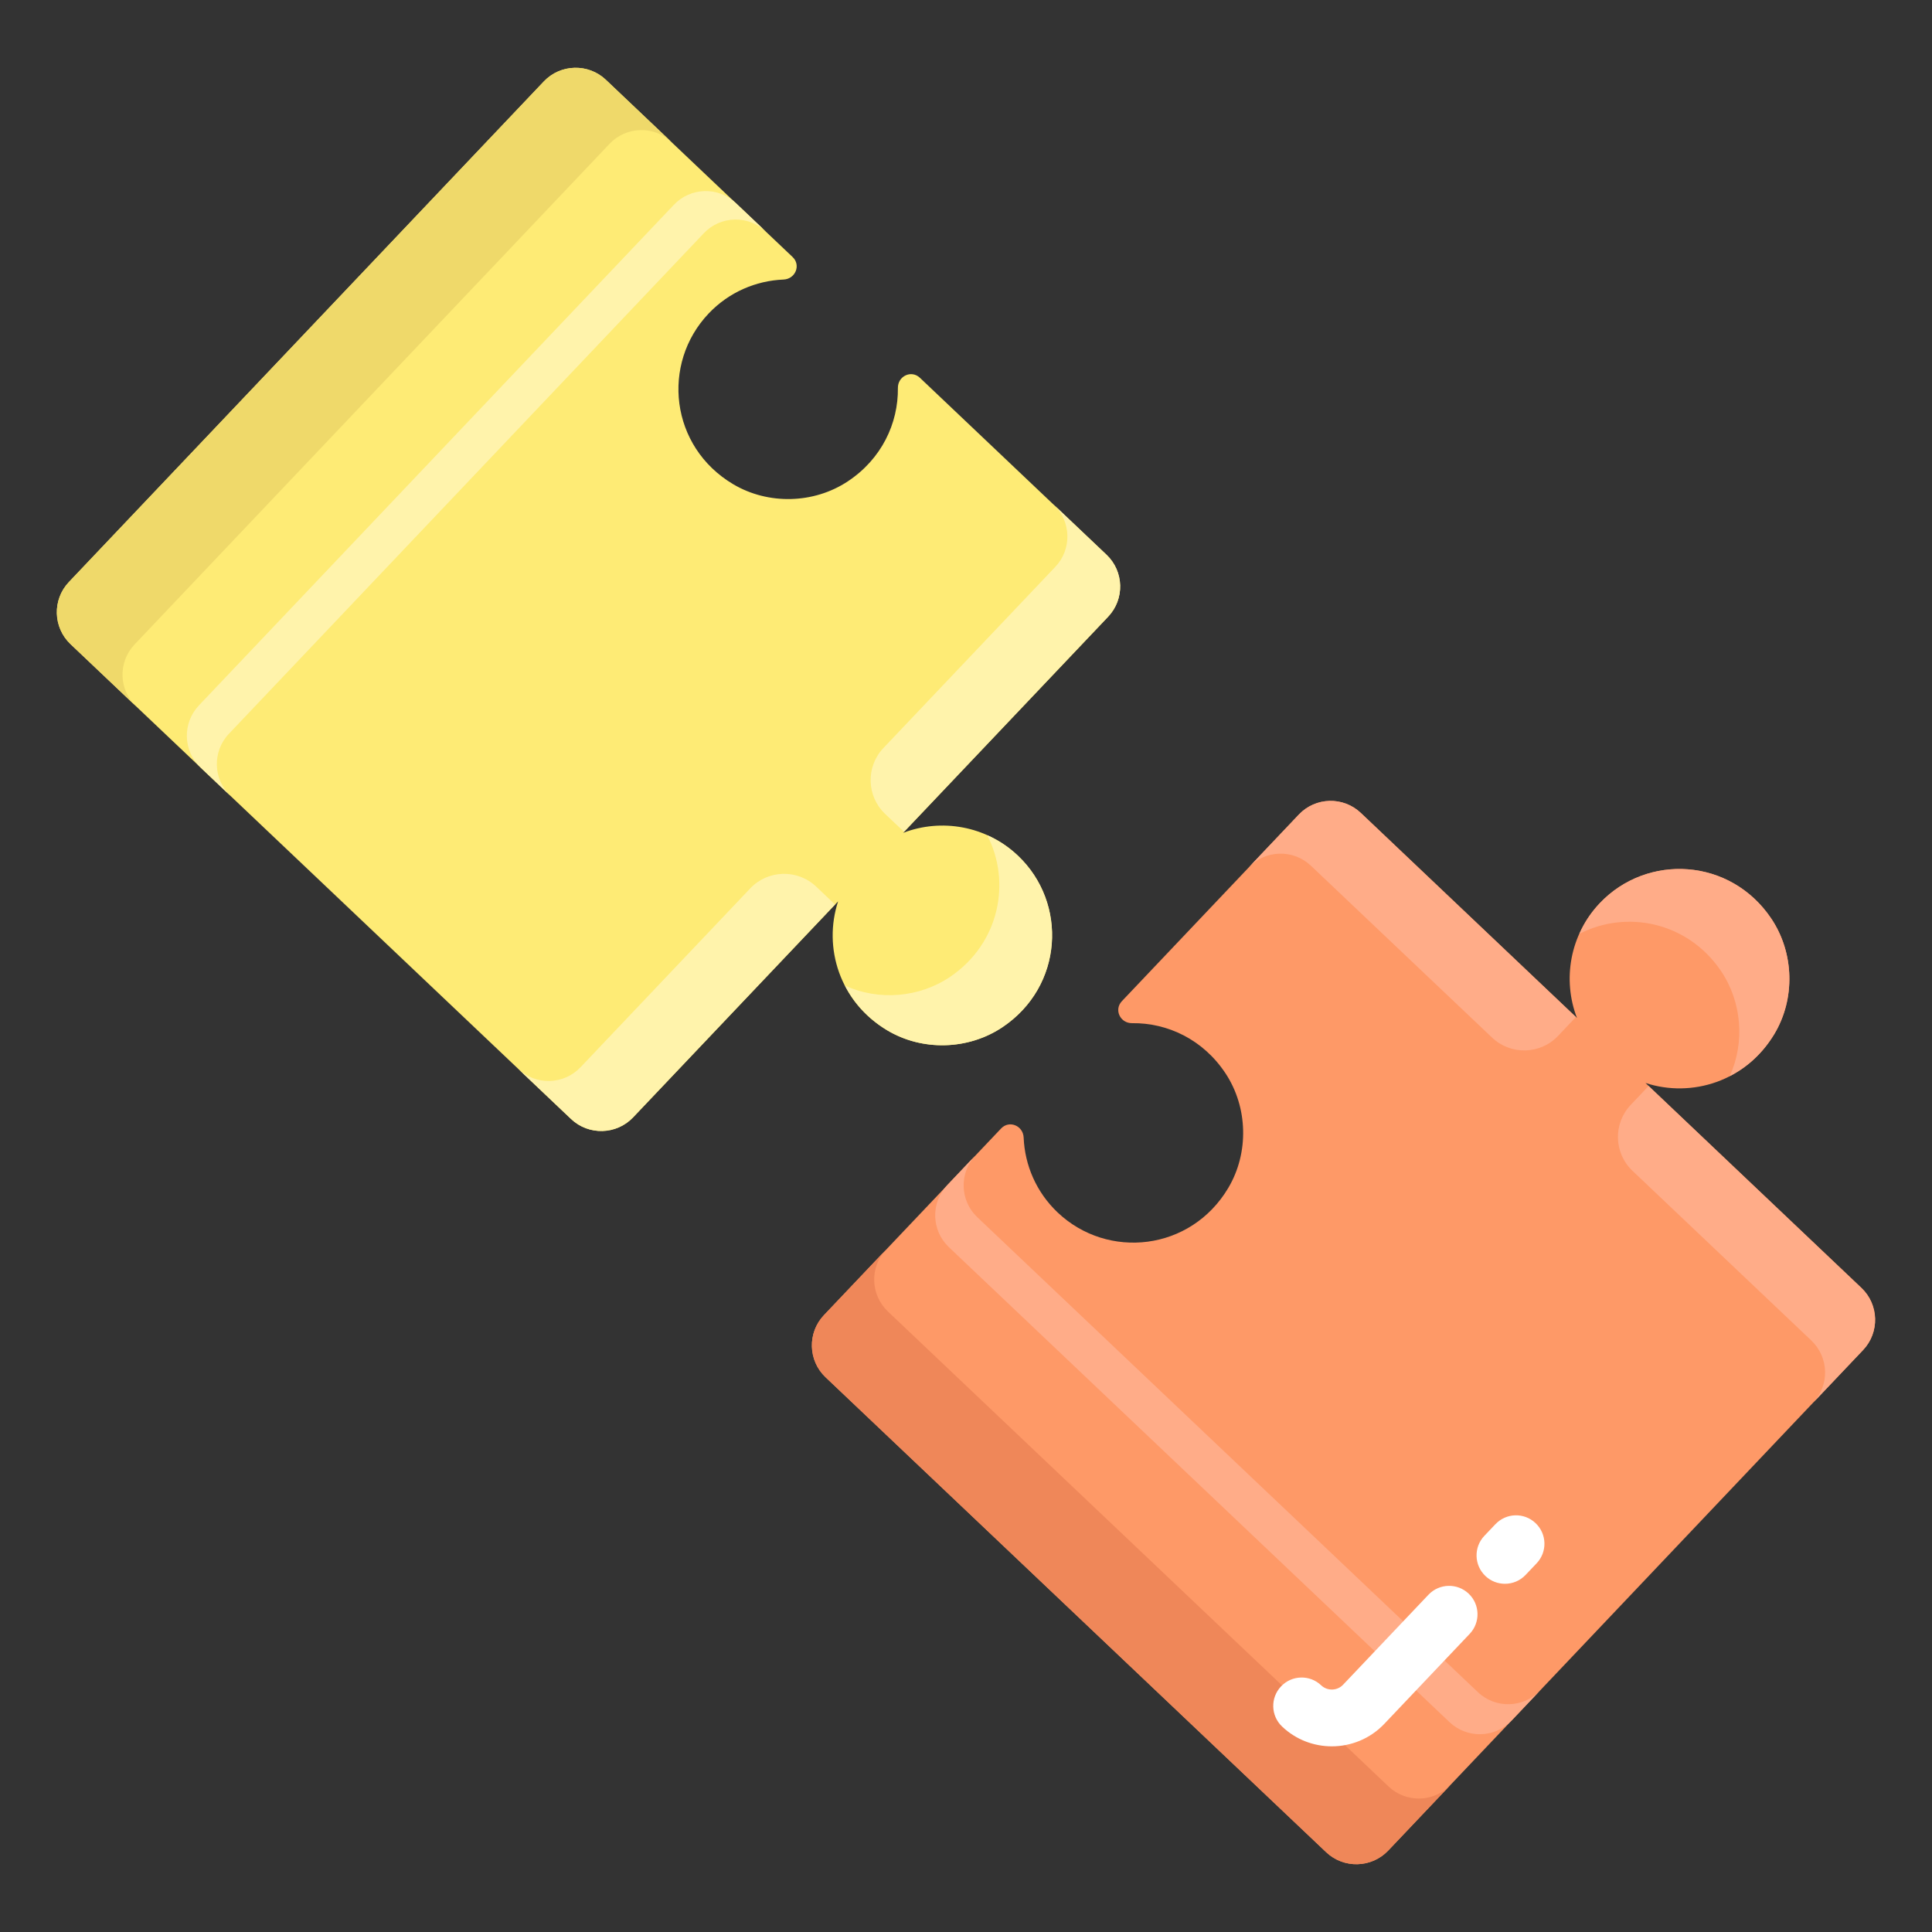 <?xml version="1.0" encoding="UTF-8"?> <svg xmlns="http://www.w3.org/2000/svg" id="Layer_1" height="512" viewBox="0 0 68 68" width="512"><rect x="0" y="0" width="68" height="68" fill="#333333" stroke="none"/> <g> <path d="m65.576 47.514c.587-.619.561-1.596-.057-2.183l-7.603-7.214c1.627.532 3.533-.053 4.534-1.722.737-1.229.702-2.833-.085-4.03-1.429-2.175-4.381-2.343-6.057-.577-1.059 1.116-1.32 2.699-.805 4.039l-7.603-7.214c-.619-.587-1.596-.561-2.183.057l-6.23 6.567c-.287.303-.059.78.358.775 1.246-.015 2.5.573 3.289 1.766.79 1.194.83 2.797.1 4.029-1.32 2.226-4.244 2.541-6.009.867-.755-.716-1.156-1.669-1.196-2.635-.017-.418-.506-.624-.794-.32l-6.235 6.572c-.587.619-.561 1.596.057 2.183l17.62 16.717c.619.587 1.596.561 2.183-.057z" fill="#fe9967"></path> <g fill="#ffac88"> <path d="m54.839 36.46c-.624.658-1.664.685-2.322.061l-6.379-6.052c-.618-.586-1.6-.56-2.186.057l1.762-1.858c.586-.617 1.561-.643 2.178-.057l7.574 7.186z"></path> <path d="m60.881 37.876c.621-.316 1.164-.81 1.569-1.48.75-1.248.7-2.873-.119-4.084-1.445-2.126-4.362-2.276-6.023-.525-.31.327-.55.69-.72 1.082 1.654-.853 3.803-.43 4.981 1.3.739 1.09.853 2.522.312 3.706z"></path> <path d="m63.758 47.186-6.3-5.977c-.658-.624-.685-1.664-.061-2.322l.628-.662 7.491 7.108c.617.585.643 1.569.057 2.186l-1.759 1.854c.586-.618.56-1.6-.057-2.186z"></path> </g> <path d="m51.053 62.824c-.586.618-1.564.64-2.182.053l-17.62-16.717c-.618-.586-.647-1.564-.061-2.182l-2.192 2.31c-.586.618-.56 1.6.057 2.186l17.62 16.717c.618.586 1.6.56 2.186-.057z" fill="#ef8759"></path> <path d="m53.2 60.561 1.004-1.059c-.586.618-1.568.644-2.186.057l-17.62-16.717c-.618-.586-.644-1.568-.057-2.186l-1.004 1.059c-.586.618-.557 1.596.061 2.182l17.62 16.717c.618.586 1.596.564 2.182-.053z" fill="#ffac88"></path> <path d="m20.101 39.386c.619.587 1.596.561 2.183-.057l7.214-7.603c-.532 1.627.053 3.533 1.722 4.534 1.229.737 2.833.702 4.03-.085 2.175-1.429 2.343-4.381.577-6.057-1.116-1.059-2.699-1.32-4.039-.805l7.214-7.603c.587-.619.561-1.596-.057-2.183l-6.567-6.23c-.303-.287-.78-.059-.775.358.015 1.246-.573 2.5-1.766 3.289-1.194.79-2.797.83-4.029.1-2.226-1.32-2.541-4.244-.867-6.009.716-.755 1.669-1.156 2.635-1.196.418-.017.624-.506.32-.794l-6.572-6.235c-.619-.587-1.596-.561-2.183.057l-16.717 17.62c-.587.619-.561 1.596.057 2.183z" fill="#feeb75"></path> <path d="m31.155 28.649c-.658-.624-.685-1.664-.061-2.322l6.052-6.379c.586-.618.56-1.6-.057-2.186l1.858 1.762c.617.586.643 1.561.057 2.178l-7.186 7.574z" fill="#fff3ab"></path> <path d="m29.74 34.69c.316.621.81 1.164 1.48 1.569 1.248.75 2.873.7 4.084-.119 2.126-1.445 2.276-4.362.525-6.023-.327-.31-.69-.55-1.082-.72.853 1.654.43 3.803-1.3 4.981-1.09.739-2.522.853-3.706.312z" fill="#fff3ab"></path> <path d="m20.429 37.568 5.977-6.3c.624-.658 1.664-.685 2.322-.061l.662.628-7.108 7.491c-.585.617-1.569.643-2.186.057l-1.854-1.759c.618.586 1.6.56 2.186-.057z" fill="#fff3ab"></path> <path d="m4.791 24.863c-.618-.586-.64-1.564-.053-2.182l16.717-17.62c.586-.618 1.564-.647 2.182-.061l-2.31-2.192c-.618-.586-1.6-.56-2.186.057l-16.717 17.62c-.586.618-.56 1.6.057 2.186z" fill="#efd96a"></path> <path d="m7.054 27.01 1.059 1.004c-.618-.586-.644-1.568-.057-2.186l16.717-17.62c.586-.618 1.568-.644 2.186-.057l-1.059-1.004c-.618-.586-1.596-.557-2.182.061l-16.717 17.62c-.586.618-.564 1.596.053 2.182z" fill="#fff3ab"></path> <path d="m52.633 53.647-.389.41c-.38.4-.363 1.033.038 1.413.193.184.44.274.688.274.265 0 .529-.104.726-.312l.389-.41c.38-.4.363-1.033-.038-1.413-.4-.381-1.033-.364-1.413.038z" fill="#fff"></path> <path d="m50.278 56.128-3.006 3.169c-.206.217-.552.227-.771.021-.4-.381-1.034-.364-1.413.038-.38.4-.363 1.033.038 1.413.49.466 1.12.696 1.75.696.674 0 1.347-.265 1.847-.791l3.006-3.169c.38-.401.363-1.034-.037-1.414-.401-.38-1.034-.363-1.414.037z" fill="#fff"></path> </g> </svg> 